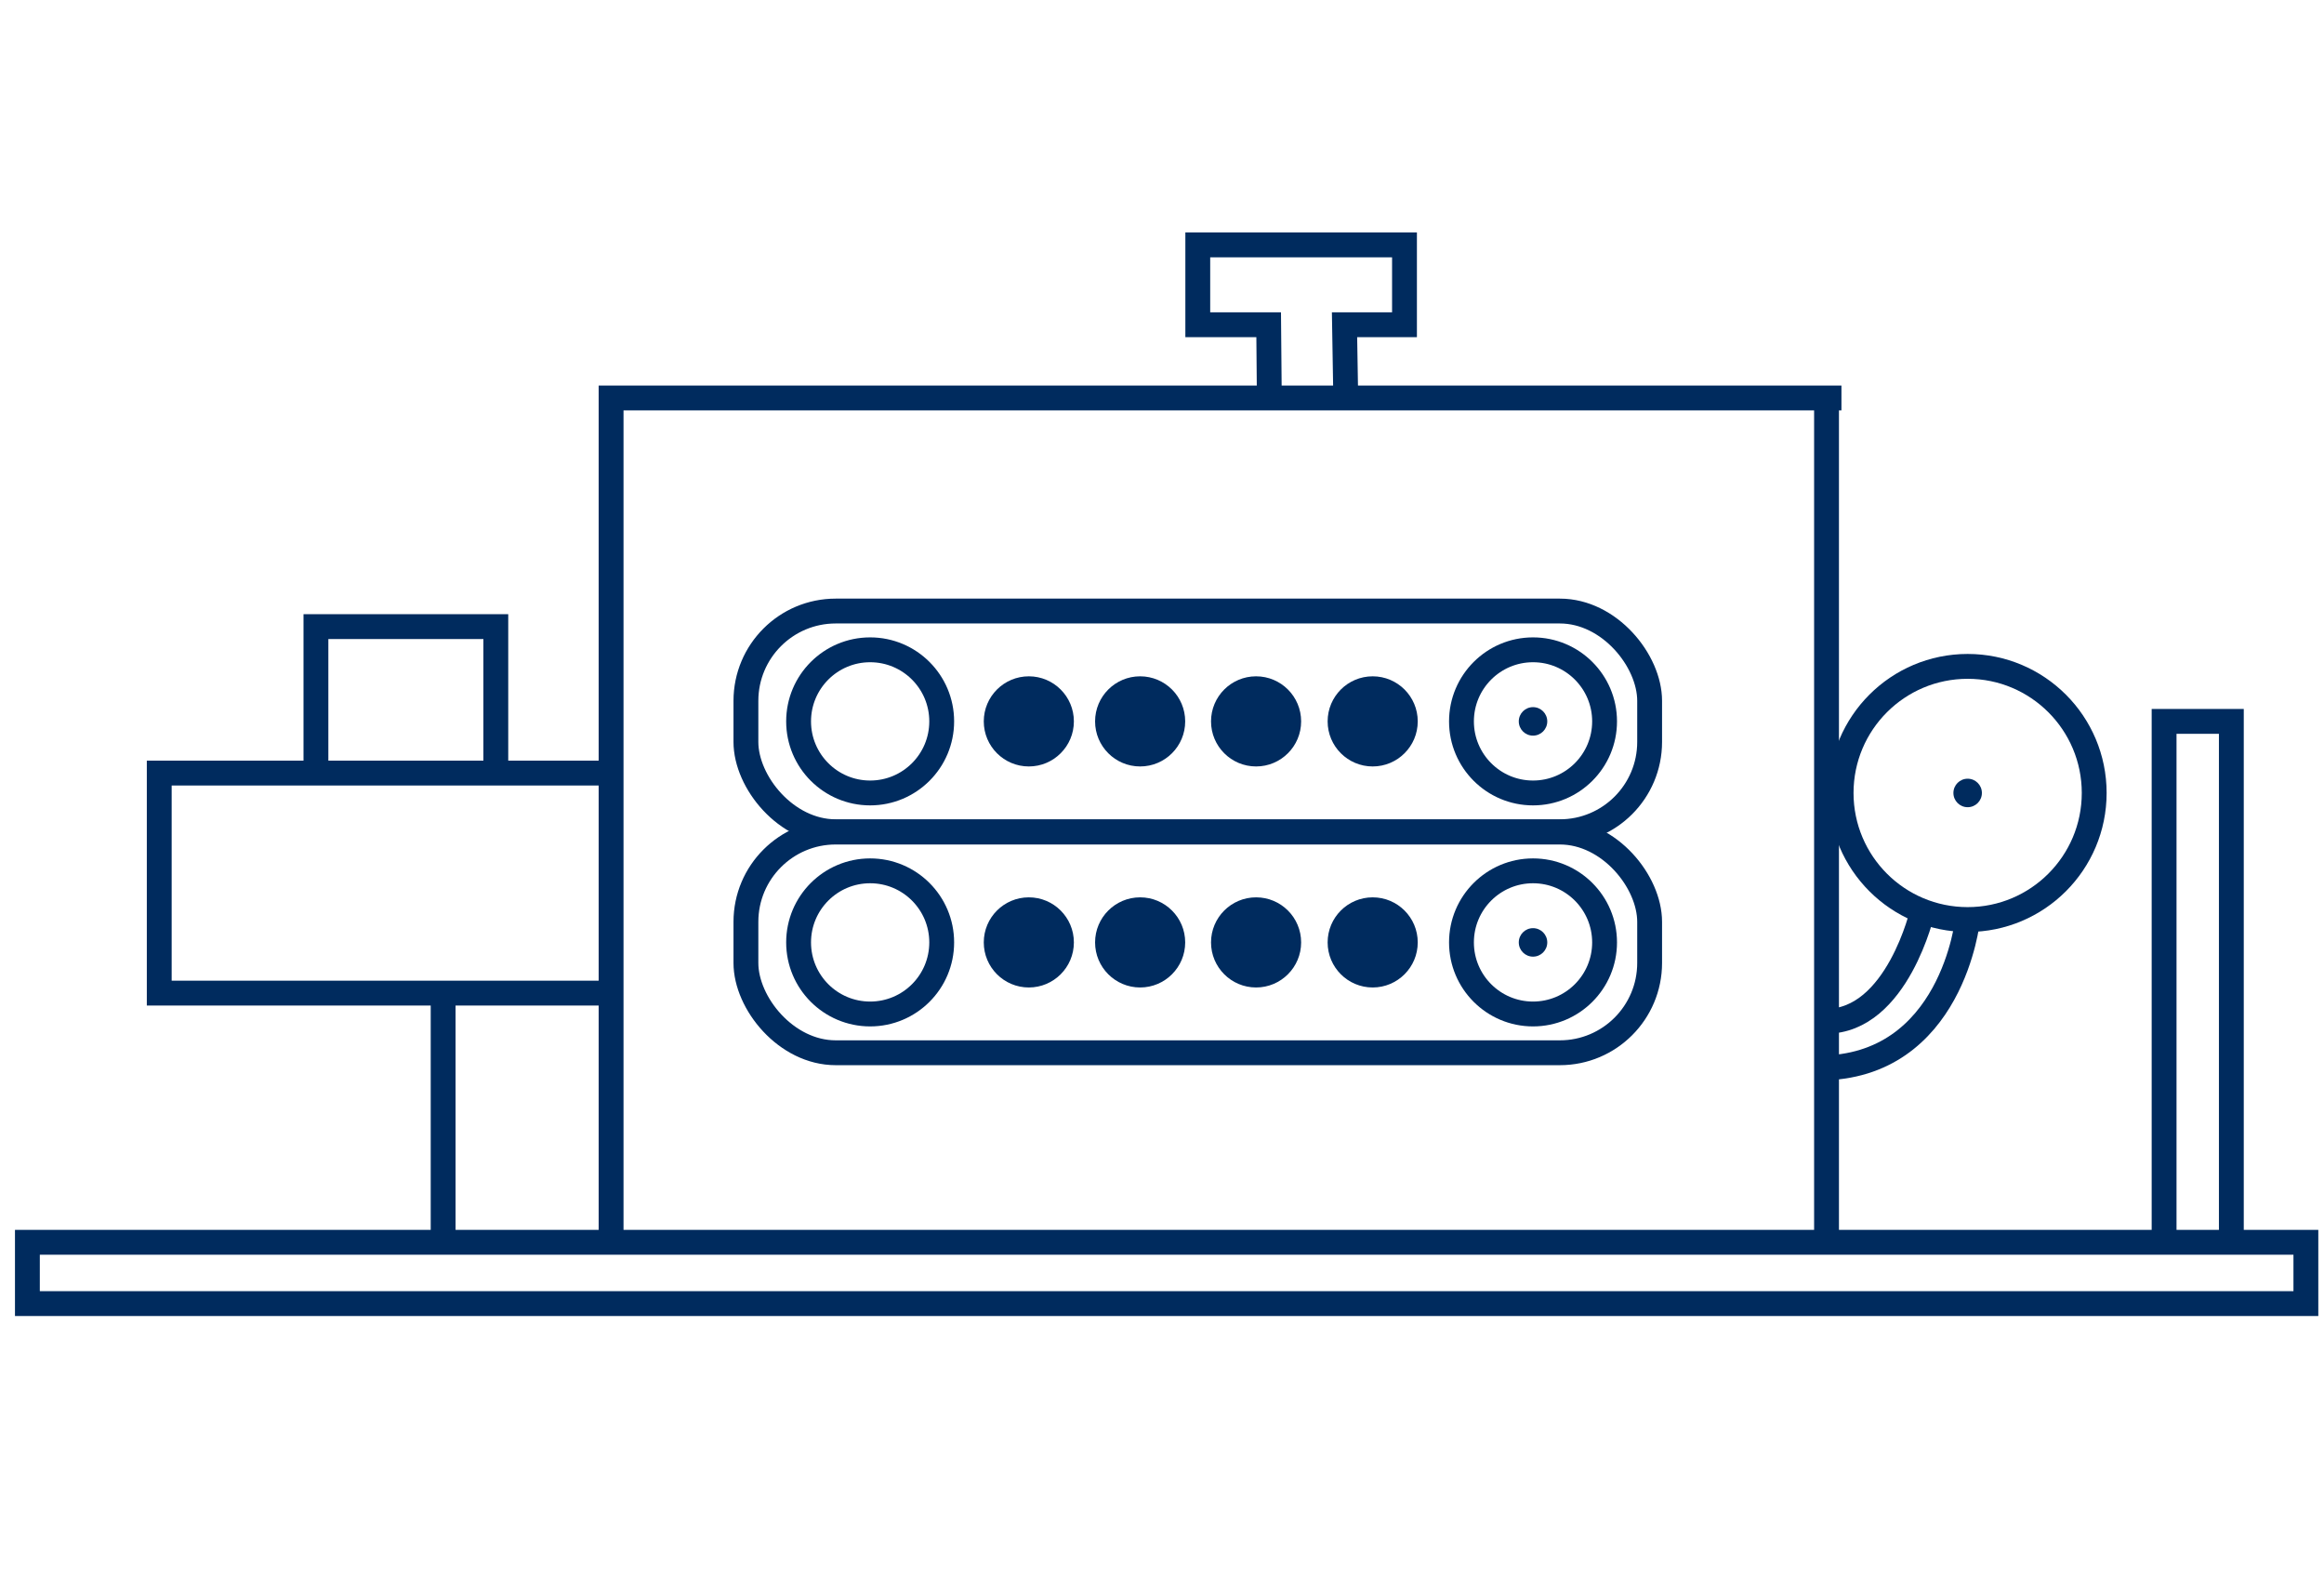 <?xml version="1.0" encoding="UTF-8"?><svg id="Warstwa_2" xmlns="http://www.w3.org/2000/svg" width="2.47cm" height="1.69cm" viewBox="0 0 70 48"><defs><style>.cls-1{fill:#002b5e;stroke-width:0px;}.cls-2{fill:none;stroke:#002b5e;stroke-miterlimit:10;stroke-width:.75px;}</style></defs><line class="cls-2" x1="55.06" y1="37.49" x2="55.06" y2="12.01"/><polyline class="cls-2" points="18.37 37.49 18.37 12.01 55.51 12.01"/><rect class="cls-2" x=".75" y="37.49" width="68.78" height="1.85"/><rect class="cls-2" x="22.44" y="18.44" width="27.28" height="6.66" rx="2.71" ry="2.71"/><rect class="cls-2" x="22.44" y="25.11" width="27.28" height="6.66" rx="2.71" ry="2.71"/><circle class="cls-2" cx="26.19" cy="21.77" r="2.16"/><circle class="cls-1" cx="30.98" cy="21.77" r="1.36"/><circle class="cls-1" cx="34.34" cy="21.77" r="1.36"/><circle class="cls-1" cx="37.84" cy="21.77" r="1.36"/><circle class="cls-1" cx="41.36" cy="21.77" r="1.36"/><circle class="cls-1" cx="30.98" cy="28.44" r="1.36"/><circle class="cls-1" cx="34.34" cy="28.44" r="1.36"/><circle class="cls-1" cx="37.84" cy="28.44" r="1.36"/><circle class="cls-1" cx="41.36" cy="28.44" r="1.36"/><circle class="cls-2" cx="46.2" cy="21.77" r="2.16"/><circle class="cls-2" cx="26.19" cy="28.44" r="2.16"/><circle class="cls-2" cx="46.2" cy="28.44" r="2.16"/><polyline class="cls-2" points="18.37 29.97 4.73 29.97 4.73 23.33 18.37 23.33"/><polyline class="cls-2" points="14.89 23.33 14.89 18.91 9.46 18.91 9.46 23.56"/><circle class="cls-2" cx="59.32" cy="23.93" r="3.82"/><polyline class="cls-2" points="67.28 37.49 67.28 21.77 65.25 21.77 65.25 37.49"/><polyline class="cls-2" points="40.55 12.21 40.51 9.8 42.32 9.8 42.32 7.39 36.08 7.39 36.08 9.8 38.22 9.8 38.24 12.05"/><line class="cls-2" x1="13.3" y1="29.97" x2="13.3" y2="37.49"/><path class="cls-2" d="m59.32,27.75s-.46,4.48-4.48,4.48"/><path class="cls-2" d="m57.96,27.49s-.76,3.33-2.91,3.33"/><circle class="cls-1" cx="46.2" cy="21.77" r=".43"/><circle class="cls-1" cx="59.32" cy="23.93" r=".43"/><circle class="cls-1" cx="46.2" cy="28.44" r=".43"/></svg>